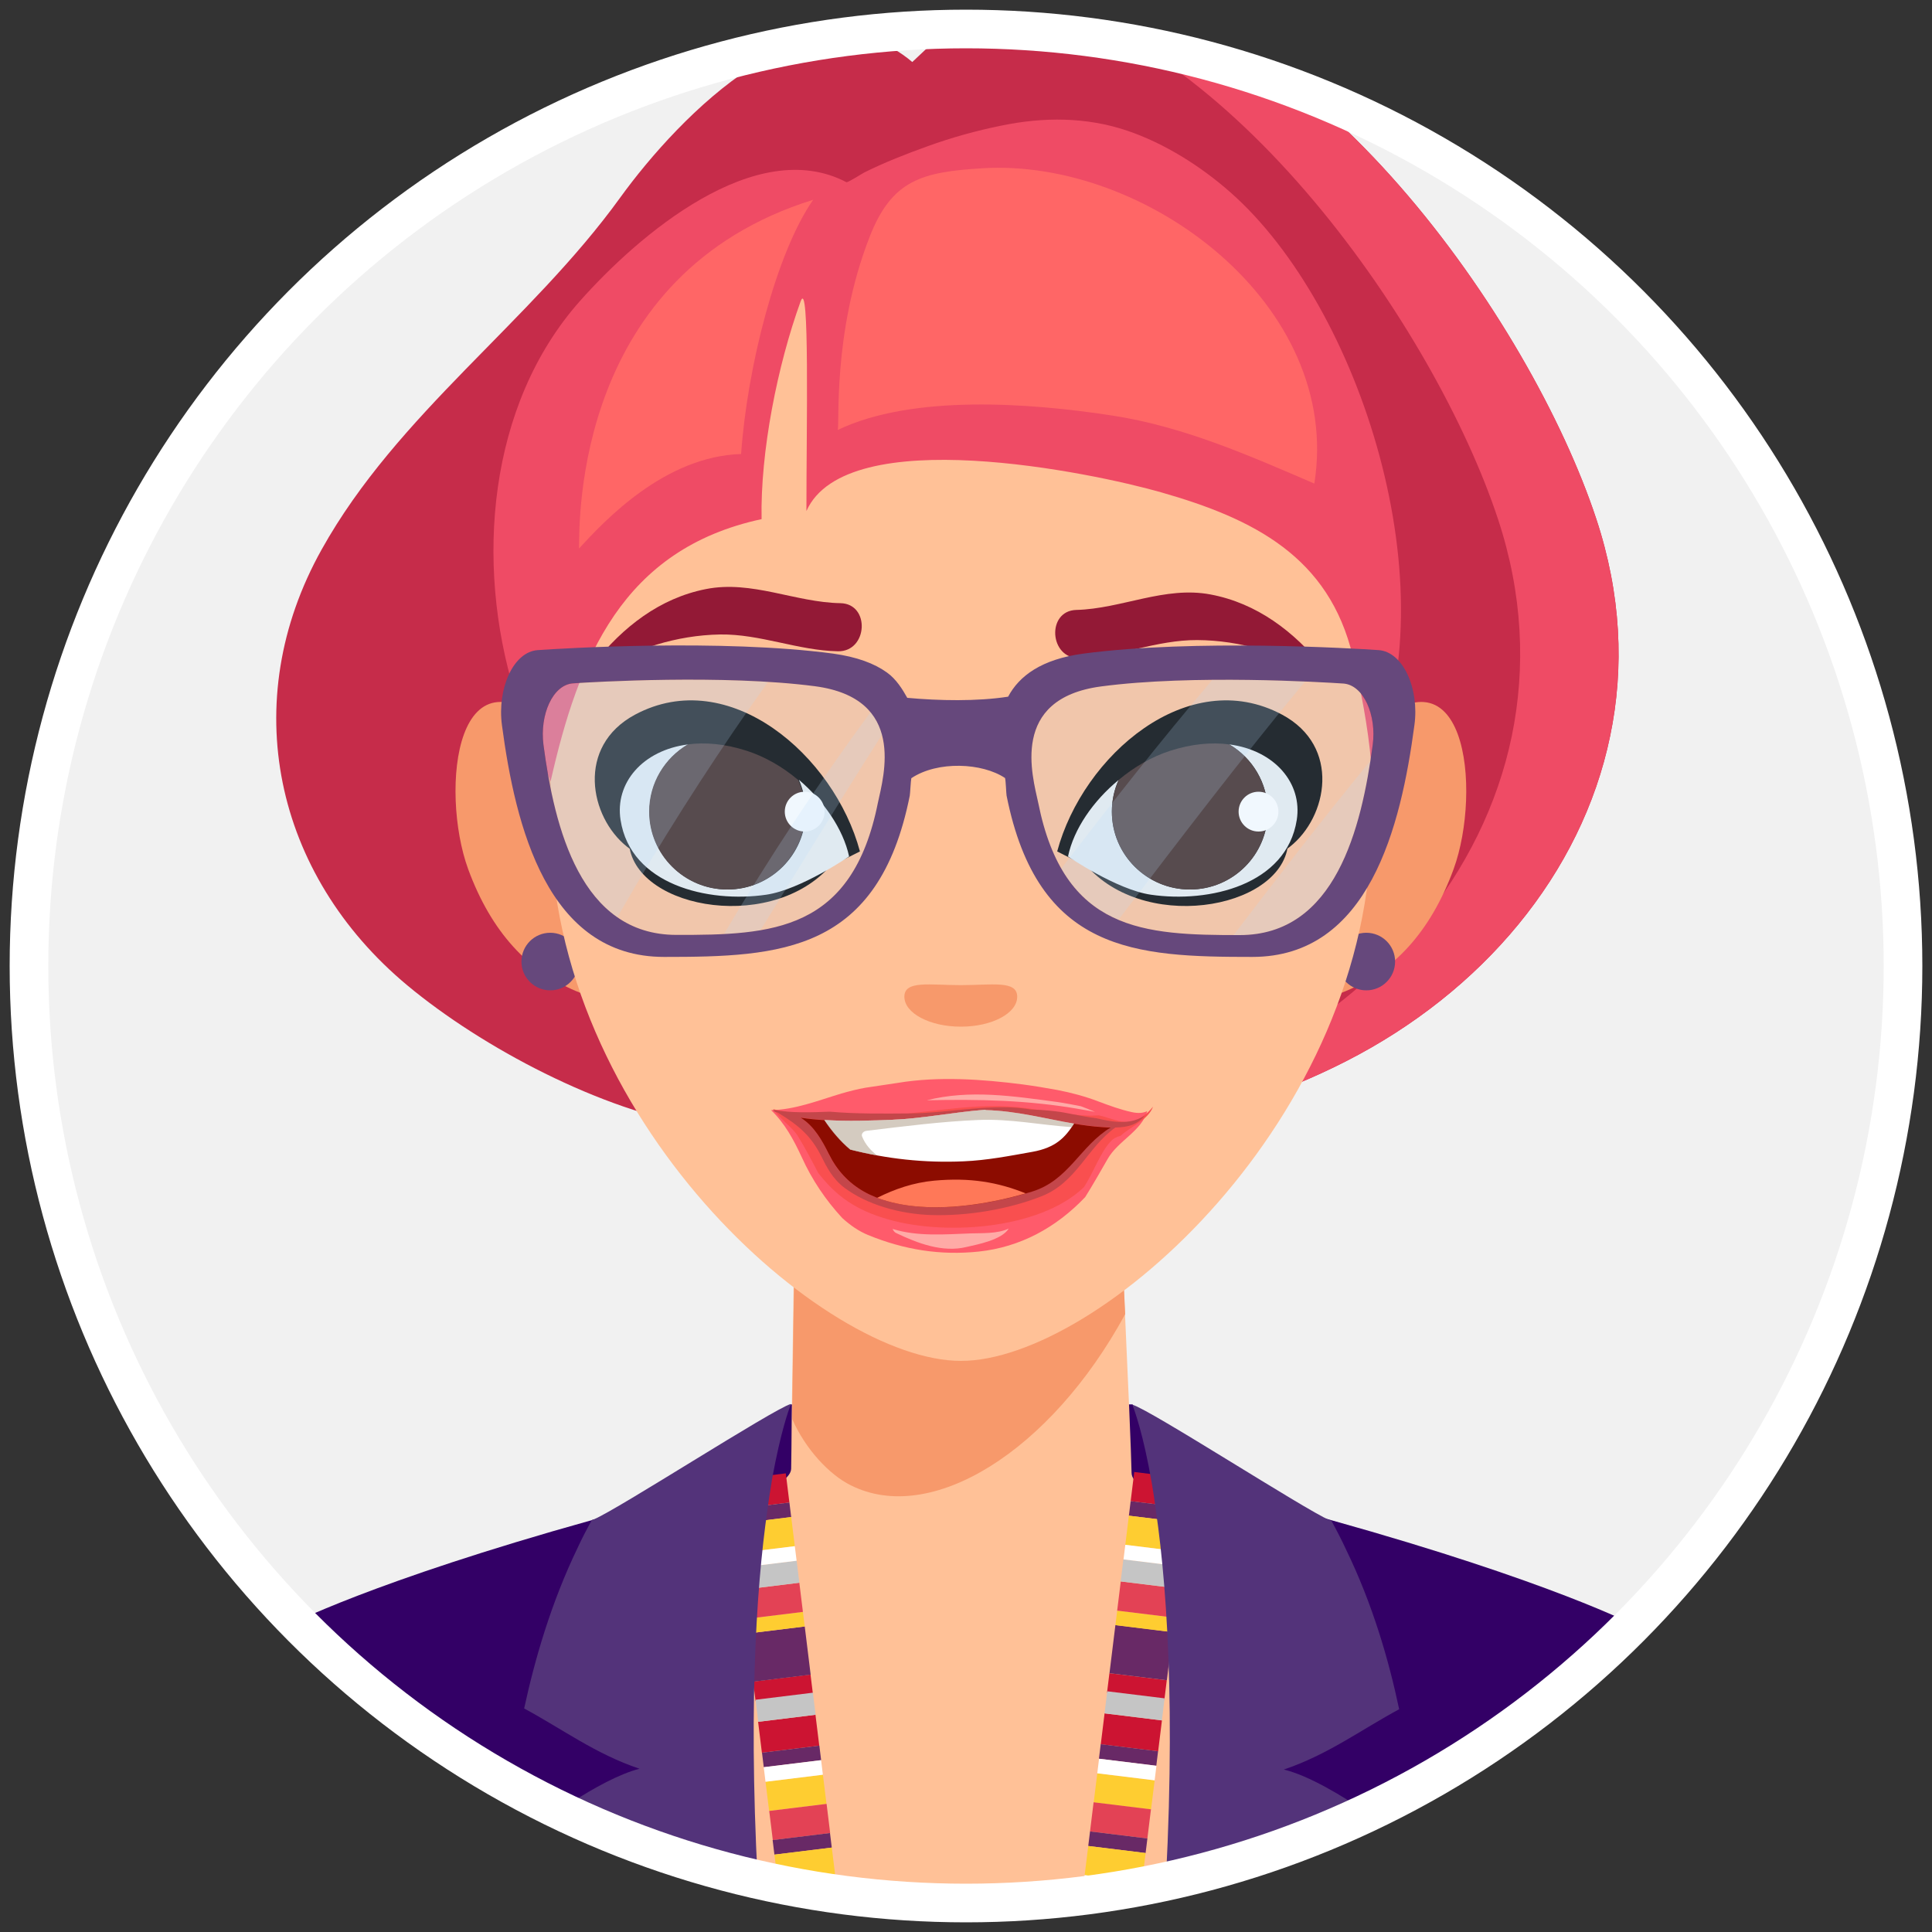 <?xml version="1.0" encoding="utf-8"?>
<!-- Generator: Adobe Illustrator 24.2.1, SVG Export Plug-In . SVG Version: 6.00 Build 0)  -->
<svg version="1.0" id="Capa_1" xmlns="http://www.w3.org/2000/svg" xmlns:xlink="http://www.w3.org/1999/xlink" x="0px" y="0px"
	 viewBox="0 0 100 100" style="enable-background:new 0 0 100 100;" xml:space="preserve">
<rect x="0" y="0" width="100" height="100" fill="#333333" stroke="none"/>
<style type="text/css">
	.st0{fill:#4A0E63;}
	.st1{fill:#F1F1F1;}
	.st2{fill:#FFFFFF;}
	.st3{fill:#EFBA43;}
	.st4{fill:#53337A;}
	.st5{fill:#330066;}
	.st6{opacity:0.26;}
	.st7{fill:#B9B5B4;}
	.st8{fill:#CC9976;}
	.st9{fill:#D61635;}
	.st10{fill:#EF4B65;}
	.st11{fill:#FDCA47;}
	.st12{fill:#F7F7F6;}
	.st13{fill:#45332C;}
	.st14{fill:#E94E67;}
	.st15{fill:#B0B5C1;}
	.st16{fill:#FDFCF4;}
	.st17{fill:#663366;}
	.st18{opacity:0.3;fill:#BFB6B7;}
	.st19{fill:#8C6239;}
	.st20{fill:#FEC100;}
	.st21{clip-path:url(#SVGID_2_);fill:#1A1A1A;}
	.st22{clip-path:url(#SVGID_2_);}
	.st23{clip-path:url(#SVGID_2_);fill:#FFFFFF;}
	.st24{clip-path:url(#SVGID_2_);fill:#EFBA43;}
	.st25{clip-path:url(#SVGID_2_);fill:#4D4D4D;}
	.st26{clip-path:url(#SVGID_2_);fill:#330066;}
	.st27{clip-path:url(#SVGID_2_);fill:#FDCA47;}
	.st28{fill:#8C0C00;}
	.st29{fill:#C4464A;}
	.st30{opacity:0.6;fill:#B8A997;}
	.st31{fill:#FAD6BE;}
	.st32{fill:#EE7964;}
	.st33{fill:#DA3A3A;}
	.st34{fill:#C11E1E;}
	.st35{fill:#F9CEB2;}
	.st36{fill:#FF7858;}
	.st37{fill:#501F23;}
	.st38{fill:#EAEDEF;}
	.st39{fill:#3E2723;}
	.st40{fill:#E0AA3F;}
	.st41{fill:#EF7874;}
	.st42{fill:url(#SVGID_3_);}
	.st43{fill:url(#SVGID_4_);}
	.st44{fill:url(#SVGID_5_);}
	.st45{fill:url(#SVGID_6_);}
	.st46{fill:#936BAB;}
	.st47{fill:url(#SVGID_7_);}
	.st48{opacity:0.7;fill:#936BAB;}
	.st49{opacity:0.3;fill:#936BAB;}
	.st50{opacity:0.3;fill:#53337A;}
	.st51{fill:url(#SVGID_8_);}
	.st52{fill:url(#SVGID_9_);}
	.st53{fill:url(#SVGID_10_);}
	.st54{fill:url(#SVGID_11_);}
	.st55{fill:url(#SVGID_12_);}
	.st56{opacity:0.3;fill:#FFFFFF;}
	.st57{opacity:0.3;}
	.st58{fill:url(#SVGID_13_);}
	.st59{fill:url(#SVGID_14_);}
	.st60{fill:url(#SVGID_15_);}
	.st61{fill:url(#SVGID_16_);}
	.st62{fill:url(#SVGID_17_);}
	.st63{fill:url(#SVGID_18_);}
	.st64{fill:url(#SVGID_19_);}
	.st65{fill:url(#SVGID_20_);}
	.st66{fill:url(#SVGID_21_);}
	.st67{fill:url(#SVGID_22_);}
	.st68{fill:url(#SVGID_23_);}
	.st69{fill:url(#SVGID_24_);}
	.st70{fill:url(#SVGID_25_);}
	.st71{fill:url(#SVGID_26_);}
	.st72{fill:url(#SVGID_27_);}
	.st73{fill:#70578A;}
	.st74{fill:#F0F3F4;}
	.st75{fill:#9AA6AD;}
	.st76{fill:#CED7DD;}
	.st77{fill:#BDC1CD;}
	.st78{fill:#5A3D8C;}
	.st79{fill:#37154F;}
	.st80{fill:#F4D614;}
	.st81{clip-path:url(#SVGID_29_);}
	.st82{clip-path:url(#SVGID_31_);}
	.st83{fill:url(#SVGID_32_);}
	.st84{opacity:0.7;clip-path:url(#SVGID_34_);}
	.st85{opacity:0.48;clip-path:url(#SVGID_34_);}
	.st86{opacity:0.46;clip-path:url(#SVGID_34_);}
	.st87{opacity:0.71;clip-path:url(#SVGID_34_);}
	.st88{clip-path:url(#SVGID_34_);}
	.st89{opacity:0.36;clip-path:url(#SVGID_34_);}
	.st90{fill:url(#SVGID_35_);}
	.st91{fill:url(#SVGID_36_);}
	.st92{fill:url(#SVGID_37_);}
	.st93{fill:url(#SVGID_38_);}
	.st94{opacity:0.5;}
	.st95{clip-path:url(#SVGID_40_);}
	.st96{opacity:0.4;fill:#501F23;}
	.st97{opacity:0.2;fill:#501F23;}
	.st98{clip-path:url(#SVGID_42_);fill:url(#SVGID_43_);}
	.st99{clip-path:url(#SVGID_42_);}
	.st100{opacity:0.65;clip-path:url(#SVGID_45_);fill:url(#SVGID_46_);}
	.st101{opacity:0.35;clip-path:url(#SVGID_45_);fill:url(#SVGID_47_);}
	.st102{opacity:0.34;clip-path:url(#SVGID_45_);fill:url(#SVGID_48_);}
	.st103{opacity:0.65;clip-path:url(#SVGID_45_);fill:url(#SVGID_49_);}
	.st104{opacity:0.35;clip-path:url(#SVGID_45_);fill:url(#SVGID_50_);}
	.st105{opacity:0.34;clip-path:url(#SVGID_45_);fill:url(#SVGID_51_);}
	.st106{clip-path:url(#SVGID_45_);}
	.st107{opacity:0.65;}
	.st108{opacity:0.88;}
	.st109{opacity:0.4;}
	.st110{opacity:0.04;fill:#FFFFFF;}
	.st111{opacity:0.13;clip-path:url(#SVGID_42_);}
	.st112{fill:#DCCCFF;}
	.st113{fill:url(#SVGID_52_);}
	.st114{fill:#9685CD;}
	.st115{fill:url(#Rectángulo_4126_1_);}
	.st116{fill:url(#SVGID_53_);}
	.st117{clip-path:url(#SVGID_55_);}
	.st118{fill:#81400F;}
	.st119{clip-path:url(#SVGID_57_);}
	.st120{fill:#220300;}
	.st121{fill:#7F4A23;}
	.st122{fill:#0A000B;}
	.st123{fill:#FFFAE2;}
	.st124{clip-path:url(#SVGID_59_);}
	.st125{fill:#AC641B;}
	.st126{fill:#FAEDE6;}
	.st127{fill:#BA6F15;}
	.st128{fill:#D5C68D;}
	.st129{clip-path:url(#SVGID_61_);}
	.st130{clip-path:url(#SVGID_63_);}
	.st131{fill:#E9C8B2;}
	.st132{fill:#E61E55;}
	.st133{fill:#4C2501;}
	.st134{clip-path:url(#SVGID_65_);}
	.st135{clip-path:url(#SVGID_67_);}
	.st136{clip-path:url(#SVGID_69_);}
	.st137{clip-path:url(#SVGID_71_);}
	.st138{fill:#C5AB98;}
	.st139{clip-path:url(#SVGID_73_);}
	.st140{fill:#562B04;}
	.st141{clip-path:url(#SVGID_75_);}
	.st142{fill:#FFC197;}
	.st143{fill:#4090A8;}
	.st144{fill:#7F4B26;}
	.st145{fill:#5B7F22;}
	.st146{fill:#FFCCA9;}
	.st147{fill:#F7996B;}
	.st148{fill:#8E24AA;}
	.st149{fill:#672528;}
	.st150{fill:#7F3830;}
	.st151{fill:#AB47BC;}
	.st152{fill:#66487C;}
	.st153{fill:#C62C4A;}
	.st154{fill:#D6E4EA;}
	.st155{fill:#FF5B6B;}
	.st156{fill:#F94F4F;}
	.st157{fill:#FFAAA6;}
	.st158{fill:#CC1432;}
	.st159{fill:#682966;}
	.st160{fill:#FECD31;}
	.st161{fill:#E34255;}
	.st162{fill:#C5C5C5;}
	.st163{clip-path:url(#SVGID_77_);}
	.st164{fill:#AD1457;}
	.st165{fill:#FF6666;}
	.st166{fill:#CCCCCC;}
	.st167{opacity:0.2;fill:#BBDEFB;}
	.st168{clip-path:url(#SVGID_79_);}
	.st169{clip-path:url(#SVGID_81_);}
	.st170{fill:#931936;}
	.st171{fill:none;stroke:#FFFFFF;stroke-width:2;stroke-miterlimit:10;}
	.st172{clip-path:url(#SVGID_83_);}
	.st173{fill:#AD83B7;}
	.st174{fill:#A081B7;}
	.st175{fill:#CEB5D4;}
	.st176{fill:#C52C4C;}
	.st177{fill:#191919;}
	.st178{fill:none;stroke:#D7D7D7;stroke-miterlimit:10;}
	.st179{fill:none;stroke:#191919;stroke-width:2;stroke-linecap:round;stroke-miterlimit:10;}
	.st180{fill:#F0EFEF;}
	.st181{fill:none;stroke:#FFFFFF;stroke-width:30;stroke-linecap:round;stroke-miterlimit:10;}
	.st182{fill:none;stroke:#D7D7D7;stroke-width:2;stroke-miterlimit:10;}
	.st183{fill:#D7D7D7;}
</style>
<g>
	<g>
		<circle class="st1" cx="50" cy="50" r="48.5"/>
		<g>
			<defs>
				<circle id="SVGID_80_" cx="50" cy="50" r="48.5"/>
			</defs>
			<clipPath id="SVGID_2_">
				<use xlink:href="#SVGID_80_"  style="overflow:visible;"/>
			</clipPath>
			<g class="st22">
				<path class="st153" d="M83.34,38.1c0.74-3.55,0.57-7.36-0.72-11.25C79.24,16.61,67.81,0.3,55.78-0.58
					c-4.05-0.3-5.4,0.8-8.56,3.79C42.09-1.16,35.16,6,32.1,10.23c-4.66,6.45-11.53,11.18-15.45,18.21
					c-4.4,7.87-2.46,16.82,4.43,22.56c3.89,3.24,10.07,6.49,15.12,7.29c10.99,1.75,23.36,1.8,33.47-3.36
					C76.72,51.33,81.86,45.24,83.34,38.1z"/>
				<g>
					<path class="st10" d="M82.62,26.85C79.24,16.61,67.81,0.3,55.78-0.58c-1.41-0.1-2.5-0.03-3.45,0.23
						c11.41,2.14,21.97,17.44,25.2,27.2c1.29,3.89,1.45,7.7,0.72,11.25c-1.48,7.14-6.62,13.23-13.67,16.83
						c-5.61,2.86-11.92,4.12-18.29,4.37c8.07,0.3,16.28-0.75,23.38-4.37c7.05-3.6,12.19-9.69,13.67-16.83
						C84.08,34.55,83.91,30.74,82.62,26.85z"/>
				</g>
				<path class="st147" d="M70.43,38.15c5.51-5.48,6.28,2.8,4.81,6.83c-2.43,6.63-7.73,7.92-14.13,6.88L70.43,38.15z"/>
				<path class="st147" d="M29.04,38.15c-5.51-5.48-6.28,2.8-4.81,6.83c2.43,6.63,7.74,7.92,14.13,6.88L29.04,38.15z"/>
				<circle class="st152" cx="28.48" cy="49.77" r="1.49"/>
				<circle class="st152" cx="70.72" cy="49.77" r="1.49"/>
				<polygon class="st5" points="40.93,72.69 38.01,77.01 51,81.99 61.59,76.9 58.62,72.69 				"/>
				<g>
					<path class="st142" d="M24.8,98.29v1.02c-0.01,1.14-0.04,2.32-0.14,3.47c-0.08,1.42-0.23,2.8-0.46,4.09
						c-0.08,0.45-0.15,0.88-0.24,1.28c-0.33-0.16-0.64-0.35-0.94-0.53c-0.76-0.44-1.51-0.9-2.26-1.38
						c-1.33-0.84-2.61-1.77-3.87-2.72h-0.01c-2.42-1.85-4.71-3.89-6.9-6.1c0.17-0.53,0.35-1.03,0.55-1.53
						c0.16-0.39,0.32-0.78,0.48-1.15c0.01-0.02,0.02-0.06,0.03-0.08c0.19-0.4,0.39-0.81,0.61-1.2c0.01-0.02,0.02-0.06,0.04-0.08
						c0.18-0.34,0.37-0.67,0.57-1c0.03-0.07,0.08-0.12,0.11-0.18c0,0,0.03-0.06,0.1-0.16c1.17-1.83,2.66-3.48,4.51-4.93
						c0.92-0.73,1.95-1.42,3.08-2.05c0.81-0.46,1.68-0.89,2.61-1.3c0.04-0.02,0.08-0.03,0.12-0.06c0,0,0.01-0.02,0.03-0.02
						c0.3-0.15,0.62-0.27,0.95-0.4l0.11,1.42l0.21,2.49C24.13,87.19,24.78,92.41,24.8,98.29z"/>
				</g>
				<g>
					<path class="st142" d="M89.47,97.42c-2.18,2.23-4.48,4.27-6.91,6.12c-1.2,0.92-2.44,1.79-3.71,2.61
						c-0.79,0.52-1.59,1.01-2.4,1.47l-0.96,0.55c-0.09-0.41-0.17-0.84-0.24-1.28c-0.23-1.3-0.38-2.68-0.46-4.1
						c-0.08-1.07-0.12-2.14-0.12-3.2c-0.01-0.09-0.01-0.18-0.01-0.28c-0.04-6.27,0.67-12.11,0.67-12.11l0.34-3.9
						c0.33,0.14,0.67,0.28,0.99,0.44c0.03,0,0.04,0.01,0.06,0.03c2.24,0.99,4.14,2.11,5.74,3.37C85.97,89.87,88.1,93.26,89.47,97.42
						z"/>
				</g>
				<path class="st142" d="M83.32,92.73c0,8.34-15.04,15.09-33.59,15.09c-18.55,0-33.59-6.75-33.59-15.09
					c0-4.13,3.69-7.87,9.67-10.59c3.98-1.81,15.12-4.41,15.14-6.12c0.01-0.44,0.02-1.49,0.03-2.8c0.06-3.79,0.14-9.78,0.14-9.78
					h16.89c0,0,0.1,2.08,0.22,4.58c0.15,3.23,0.32,7.17,0.34,8.22c0.03,1.84,11.04,4.08,15.01,5.87
					C79.6,84.84,83.32,88.59,83.32,92.73z"/>
				<path class="st147" d="M58.24,68.02c-3.87,7.12-10.07,10.96-14.22,8.85c-1.09-0.54-2.33-1.86-3.01-3.41l-0.01-0.24
					c0.06-3.79,0.14-9.78,0.14-9.78h16.89C58.02,63.44,58.12,65.52,58.24,68.02z"/>
				<path class="st142" d="M70.99,42.53c0,15.41-14.17,27.91-21.25,27.91c-7.09,0-21.25-12.49-21.25-27.91
					c0-15.41,1.5-30.48,21.25-30.48C69.48,12.05,70.99,27.11,70.99,42.53z"/>
				<path class="st147" d="M52.65,51.59c0,0.86-1.31,1.55-2.92,1.55c-1.61,0-2.92-0.7-2.92-1.55c0-0.86,1.31-0.6,2.92-0.6
					C51.35,50.99,52.65,50.73,52.65,51.59z"/>
				<g>
					<g>
						<path class="st170" d="M68.51,34.58c-1.53-1.9-3.46-3.36-5.85-3.81c-2.37-0.45-4.61,0.74-6.95,0.8
							c-1.56,0.04-1.4,2.54,0.16,2.49c2.07-0.07,4.01-0.94,6.09-0.93c2.25,0.01,4.46,0.69,6.4,1.85
							C68.57,35.11,68.6,34.7,68.51,34.58L68.51,34.58z"/>
					</g>
					<path d="M54.72,44.07c1.33-4.97,6.78-9.68,11.64-7.08c3.06,1.64,2.36,5.3,0.4,6.84c-3.09,2.41-7.38,2.09-10.9,0.82L54.72,44.07
						z"/>
					<path d="M55.78,44.2c2.67,4.1,10.02,3.09,10.83-0.15c0.27-1.09-0.19-2.4-0.6-2.69L55.78,44.2z"/>
					<path class="st38" d="M67.12,42.44c-0.53,3.36-4.53,4.31-7.55,3.87c-1.78-0.26-4.29-1.98-4.29-1.98
						c0.3-1.43,1.31-2.88,2.62-3.96c-0.23,0.5-0.35,1.06-0.35,1.64c0,2.23,1.81,4.03,4.04,4.03c2.23,0,4.03-1.81,4.03-4.03
						c0-1.48-0.8-2.78-1.99-3.48C65.98,38.84,67.42,40.54,67.12,42.44z"/>
					<path class="st39" d="M65.62,42.01c0,2.23-1.8,4.03-4.03,4.03c-2.23,0-4.04-1.81-4.04-4.03c0-0.58,0.13-1.14,0.35-1.64
						c0.81-0.68,1.73-1.21,2.67-1.51c1.12-0.36,2.15-0.45,3.05-0.33C64.82,39.23,65.62,40.53,65.62,42.01z"/>
					<path class="st2" d="M66.17,42.01c0,0.57-0.46,1.03-1.03,1.03c-0.57,0-1.03-0.46-1.03-1.03c0-0.57,0.46-1.03,1.03-1.03
						C65.71,40.98,66.17,41.44,66.17,42.01z"/>
					<g>
						<path class="st170" d="M30.73,34.36c1.51-1.91,3.42-3.4,5.81-3.87c2.37-0.47,4.62,0.69,6.96,0.73
							c1.56,0.03,1.42,2.52-0.13,2.49c-2.07-0.04-4.02-0.9-6.1-0.87c-2.25,0.04-4.45,0.74-6.38,1.92
							C30.68,34.89,30.64,34.48,30.73,34.36L30.73,34.36z"/>
					</g>
					<path d="M44.51,44.07c-1.33-4.97-6.78-9.68-11.64-7.08c-3.06,1.64-2.36,5.3-0.41,6.84c3.08,2.41,7.37,2.09,10.9,0.82
						L44.51,44.07z"/>
					<path d="M43.45,44.2c-2.67,4.1-10.02,3.09-10.83-0.15c-0.27-1.09,0.19-2.4,0.6-2.69L43.45,44.2z"/>
					<path class="st38" d="M43.95,44.33c0,0-2.51,1.72-4.29,1.98c-3.01,0.44-7.02-0.51-7.54-3.87c-0.3-1.9,1.13-3.61,3.5-3.91
						c-1.19,0.7-2,2-2,3.48c0,2.23,1.81,4.03,4.04,4.03c2.23,0,4.04-1.81,4.04-4.03c0-0.59-0.13-1.15-0.35-1.65
						C42.63,41.45,43.64,42.9,43.95,44.33z"/>
					<path class="st39" d="M41.68,42.01c0,2.23-1.81,4.03-4.04,4.03c-2.23,0-4.04-1.81-4.04-4.03c0-1.49,0.81-2.78,2-3.48
						c0.9-0.12,1.93-0.03,3.05,0.33c0.93,0.3,1.86,0.83,2.66,1.51C41.55,40.87,41.68,41.42,41.68,42.01z"/>
					<path class="st2" d="M42.68,42.01c0,0.57-0.46,1.03-1.03,1.03c-0.57,0-1.03-0.46-1.03-1.03c0-0.57,0.46-1.03,1.03-1.03
						C42.22,40.98,42.68,41.44,42.68,42.01z"/>
				</g>
				<g>
					<path class="st164" d="M82.57,103.54c-1.2,0.91-2.44,1.78-3.71,2.6c-0.32-1.59-0.92-3.2-1.65-4.72
						c-0.42-0.86-0.86-1.69-1.31-2.48c2.24-2.61,4.74-9.6,5.04-10.05c-0.07,0.36-0.11,0.71-0.13,1.08
						c-0.07,0.53-0.11,1.08-0.15,1.64c-0.12,2.49,0.01,5.13,0.59,7.56c0.09,0.47,0.19,0.95,0.34,1.4c0,0.06,0.01,0.1,0.03,0.15
						c0.14,0.47,0.27,0.94,0.42,1.42C82.15,102.59,82.32,103.06,82.57,103.54z"/>
					<path class="st164" d="M23.59,99.02c-0.43,0.73-0.82,1.57-1.2,2.45c-0.67,1.55-1.25,3.24-1.62,4.77
						c-1.33-0.84-2.61-1.77-3.87-2.72c1.47-0.83,2.92-1.77,4.34-2.79C22.04,100.19,22.81,99.62,23.59,99.02z"/>
				</g>
				<path class="st10" d="M63.68,9.95c-1.52-1.34-3.4-2.53-5.32-3.18c-2.11-0.72-4.35-0.72-6.52-0.27
					c-1.29,0.26-2.59,0.62-3.83,1.07c-1.11,0.4-2.22,0.83-3.28,1.36c-0.1,0.05-0.85,0.53-0.92,0.5c-4.7-2.46-10.78,2.75-13.8,6.16
					c-4.77,5.38-5.42,13.57-3.37,20.26c0.49,1.59,1.27,3.05,1.86,4.59c1.44-6.37,3.71-12.02,10.92-13.57
					c-0.07-3.48,0.82-7.96,2.02-11.27c0.47-1.3,0.3,6.42,0.3,10.85c2.07-4.64,14.82-1.98,18.35-0.97c4.81,1.37,8.7,3.34,9.93,8.49
					c0.42,1.74,0.78,3.62,0.95,5.49C75.07,30.53,70.45,15.91,63.68,9.95z"/>
				<path class="st165" d="M43.35,22.26c3.87-1.86,9.95-1.41,14.23-0.75c3.7,0.57,7.08,2.07,10.45,3.52
					c1.47-9.23-8.7-16.85-17.19-16.32c-3.1,0.19-4.67,0.59-5.82,3.53C43.04,17.28,43.49,22.2,43.35,22.26z"/>
				<path class="st165" d="M38.36,23.5c-3.95,0.12-7.05,3.43-8.39,4.89c0.02-1.53-0.19-14.22,12.12-18.05
					C40.17,13.09,38.67,19.04,38.36,23.5z"/>
				<g>
					<g>
						<g>
							
								<rect x="37.77" y="76.4" transform="matrix(0.993 -0.122 0.122 0.993 -9.122 5.368)" class="st158" width="2.99" height="1.52"/>
							
								<rect x="39.02" y="86.81" transform="matrix(0.993 -0.122 0.122 0.993 -10.354 5.597)" class="st158" width="2.99" height="1.02"/>
							
								<rect x="39.31" y="88.89" transform="matrix(0.993 -0.122 0.122 0.993 -10.64 5.65)" class="st158" width="2.99" height="1.61"/>
							
								<rect x="38.81" y="84.32" transform="matrix(0.993 -0.122 0.122 0.993 -10.141 5.557)" class="st159" width="2.99" height="2.51"/>
							
								<rect x="37.91" y="77.91" transform="matrix(0.993 -0.122 0.122 0.993 -9.259 5.394)" class="st159" width="2.99" height="0.76"/>
							
								<rect x="39.46" y="90.49" transform="matrix(0.993 -0.122 0.122 0.993 -10.783 5.676)" class="st159" width="2.99" height="0.76"/>
							
								<rect x="38.61" y="83.57" transform="matrix(0.993 -0.122 0.122 0.993 -9.945 5.521)" class="st160" width="2.99" height="0.76"/>
							
								<rect x="38.05" y="78.66" transform="matrix(0.993 -0.122 0.122 0.993 -9.396 5.419)" class="st160" width="2.99" height="1.52"/>
							
								<rect x="39.69" y="91.99" transform="matrix(0.993 -0.122 0.122 0.993 -11.011 5.719)" class="st160" width="2.99" height="1.52"/>
							
								<rect x="38.47" y="82.06" transform="matrix(0.993 -0.122 0.122 0.993 -9.808 5.495)" class="st161" width="2.99" height="1.52"/>
							
								<rect x="39.88" y="93.5" transform="matrix(0.993 -0.122 0.122 0.993 -11.193 5.753)" class="st161" width="2.99" height="1.52"/>
							
								<rect x="38.31" y="80.92" transform="matrix(0.993 -0.122 0.122 0.993 -9.648 5.466)" class="st162" width="2.99" height="1.15"/>
							
								<rect x="39.15" y="87.75" transform="matrix(0.993 -0.122 0.122 0.993 -10.475 5.619)" class="st162" width="2.99" height="1.15"/>
							
								<rect x="38.19" y="80.17" transform="matrix(0.993 -0.122 0.122 0.993 -9.533 5.444)" class="st2" width="2.99" height="0.76"/>
							
								<rect x="39.55" y="91.24" transform="matrix(0.993 -0.122 0.122 0.993 -10.874 5.693)" class="st2" width="2.99" height="0.76"/>
							
								<rect x="40.01" y="95.01" transform="matrix(0.993 -0.122 0.122 0.993 -11.33 5.778)" class="st159" width="2.99" height="0.76"/>
							
								<rect x="40.15" y="95.76" transform="matrix(0.993 -0.122 0.122 0.993 -11.467 5.803)" class="st160" width="2.99" height="1.52"/>
							
								<rect x="40.57" y="99.16" transform="matrix(0.993 -0.122 0.122 0.993 -11.879 5.88)" class="st161" width="2.99" height="1.52"/>
							
								<rect x="40.41" y="98.02" transform="matrix(0.993 -0.122 0.122 0.993 -11.719 5.85)" class="st162" width="2.99" height="1.15"/>
							
								<rect x="40.29" y="97.27" transform="matrix(0.993 -0.122 0.122 0.993 -11.604 5.829)" class="st2" width="2.99" height="0.76"/>
						</g>
					</g>
					<g>
						<g>
							
								<rect x="59.3" y="75.67" transform="matrix(0.122 -0.993 0.993 0.122 -23.852 127.352)" class="st158" width="1.52" height="2.99"/>
							
								<rect x="58.3" y="85.83" transform="matrix(0.122 -0.993 0.993 0.122 -35.043 135.038)" class="st158" width="1.02" height="2.99"/>
							
								<rect x="57.71" y="88.2" transform="matrix(0.122 -0.993 0.993 0.122 -37.647 136.828)" class="st158" width="1.61" height="2.99"/>
							
								<rect x="57.77" y="84.08" transform="matrix(0.122 -0.993 0.993 0.122 -33.113 133.713)" class="st159" width="2.51" height="2.99"/>
							
								<rect x="59.54" y="76.8" transform="matrix(0.122 -0.993 0.993 0.122 -25.096 128.206)" class="st159" width="0.76" height="2.99"/>
							
								<rect x="57.99" y="89.37" transform="matrix(0.122 -0.993 0.993 0.122 -38.939 137.715)" class="st159" width="0.76" height="2.99"/>
							
								<rect x="58.84" y="82.46" transform="matrix(0.122 -0.993 0.993 0.122 -31.328 132.487)" class="st160" width="0.76" height="2.99"/>
							
								<rect x="59.02" y="77.93" transform="matrix(0.122 -0.993 0.993 0.122 -26.34 129.06)" class="st160" width="1.52" height="2.99"/>
							
								<rect x="57.38" y="91.26" transform="matrix(0.122 -0.993 0.993 0.122 -41.012 139.139)" class="st160" width="1.52" height="2.99"/>
							
								<rect x="58.6" y="81.33" transform="matrix(0.122 -0.993 0.993 0.122 -30.085 131.633)" class="st161" width="1.52" height="2.99"/>
							
								<rect x="57.2" y="92.76" transform="matrix(0.122 -0.993 0.993 0.122 -42.67 140.278)" class="st161" width="1.52" height="2.99"/>
							
								<rect x="58.95" y="80" transform="matrix(0.122 -0.993 0.993 0.122 -28.627 130.631)" class="st162" width="1.15" height="2.99"/>
							
								<rect x="58.11" y="86.83" transform="matrix(0.122 -0.993 0.993 0.122 -36.141 135.793)" class="st162" width="1.15" height="2.99"/>
							
								<rect x="59.26" y="79.06" transform="matrix(0.122 -0.993 0.993 0.122 -27.583 129.914)" class="st2" width="0.76" height="2.99"/>
							
								<rect x="57.9" y="90.13" transform="matrix(0.122 -0.993 0.993 0.122 -39.768 138.284)" class="st2" width="0.76" height="2.99"/>
							
								<rect x="57.44" y="93.89" transform="matrix(0.122 -0.993 0.993 0.122 -43.913 141.132)" class="st159" width="0.76" height="2.99"/>
							
								<rect x="56.92" y="95.02" transform="matrix(0.122 -0.993 0.993 0.122 -45.157 141.986)" class="st160" width="1.52" height="2.99"/>
							
								<rect x="56.5" y="98.43" transform="matrix(0.122 -0.993 0.993 0.122 -48.902 144.559)" class="st161" width="1.52" height="2.99"/>
							
								<rect x="56.85" y="97.1" transform="matrix(0.122 -0.993 0.993 0.122 -47.444 143.557)" class="st162" width="1.15" height="2.99"/>
							
								<rect x="57.16" y="96.15" transform="matrix(0.122 -0.993 0.993 0.122 -46.4 142.84)" class="st2" width="0.76" height="2.99"/>
						</g>
					</g>
					<path class="st4" d="M19.42,105.47c-0.12-0.08-0.26-0.17-0.38-0.26c-0.85-0.59-1.69-1.21-2.51-1.85
						c-0.07-0.05-0.12-0.1-0.19-0.15c-2.36-1.85-4.6-3.9-6.7-6.13c-0.3-0.3-0.59-0.61-0.86-0.92c-0.21-0.21-0.4-0.43-0.58-0.65
						c1.15-4.2,2.8-9.61,4.46-10.87c0.75-0.56,1.38-0.72,1.94-0.57c0.11,0.02,0.21,0.07,0.31,0.11c0.75,0.41,1.19,1.21,1.53,1.96
						c1.14,2.52,1.57,5.28,1.79,8.02c0.3,3.64,0.49,7.19,1.09,10.8C19.36,105.13,19.38,105.3,19.42,105.47z"/>
					<path class="st5" d="M40.79,114.32c-1.93-0.33-3.82-0.78-5.68-1.33c-0.9-0.27-1.8-0.56-2.68-0.87
						c-3.02-1.06-5.93-2.4-8.72-3.98c-0.3-0.16-0.59-0.32-0.88-0.5c-0.79-0.47-1.58-0.96-2.35-1.47c-0.36-0.22-0.71-0.46-1.06-0.71
						c-0.12-0.08-0.26-0.17-0.38-0.26c-0.85-0.59-1.69-1.21-2.51-1.85c-0.07-0.05-0.12-0.1-0.19-0.15
						c-0.72-6.4-1.09-11.69-1.26-15.06c-0.05-0.62-0.07-1.18-0.09-1.67c-0.03-0.81-0.06-1.43-0.07-1.82c0-0.24-0.01-0.4-0.01-0.48
						c0-0.03,0-0.04,0-0.04s4.33-2.27,15.73-5.45c0.02-0.01,0.06-0.02,0.1-0.03c0.79-0.21,1.63-0.43,2.51-0.67
						c0,0,0.12,0.24,0.38,0.95c0.68,1.89,2.25,7.16,4.59,20.01v0.01c0.26,1.36,0.51,2.81,0.78,4.34c0.19,1.08,0.38,2.21,0.57,3.37
						c0.01,0.09,0.03,0.18,0.04,0.27C39.99,109.23,40.38,111.68,40.79,114.32z"/>
					<path class="st4" d="M39.72,78.16c-0.59,4.13-1.04,10.86-0.39,21.06c0.08,1.32,0.19,2.72,0.31,4.18
						c0.09,1.06,0.19,2.16,0.31,3.28c0,0.1,0.01,0.21,0.03,0.31c0.23,2.3,0.51,4.74,0.86,7.34c-0.02,0-0.05-0.01-0.06-0.01
						c-1.93-0.33-3.82-0.78-5.68-1.33c-0.9-0.27-1.8-0.56-2.68-0.87c-0.65-1.93-1.29-3.75-1.91-5.45c-0.26-0.68-0.5-1.34-0.72-1.97
						c-0.18-0.47-0.34-0.91-0.51-1.35c0-0.01,0-0.01-0.01-0.01c-0.39-1.04-0.75-1.98-1.08-2.83c-1.17-3.01-1.94-4.81-1.94-4.81
						s0.17-0.13,0.46-0.36c1.16-0.91,4.31-3.26,6.39-3.79c-2.27-0.76-4-2.06-5.97-3.12c0.55-2.54,1.39-5.46,2.77-8.32
						c0.22-0.48,0.47-0.96,0.74-1.44c0.02-0.01,0.06-0.02,0.1-0.03c1.25-0.52,9.27-5.7,10.19-5.97c0,0.01,0,0.02-0.01,0.05
						c-0.1,0.26-0.51,1.4-0.94,3.74C39.9,76.98,39.8,77.54,39.72,78.16z"/>
					<path class="st4" d="M91.35,95.51c-0.18,0.21-0.36,0.42-0.58,0.64v0.01c-0.28,0.31-0.57,0.62-0.87,0.94
						c-2.09,2.22-4.33,4.26-6.69,6.13c-0.07,0.05-0.15,0.12-0.22,0.18c-0.75,0.58-1.5,1.15-2.27,1.68c-0.2,0.14-0.39,0.28-0.58,0.4
						c0.2-1.14,0.4-2.26,0.59-3.37c0.01-0.09,0.04-0.19,0.05-0.29c0.1-0.77,0.19-2.02,0.31-3.52c0.03-0.52,0.08-1.09,0.14-1.67
						c0.08-0.99,0.18-2.04,0.3-3.1c0.21-1.86,0.5-3.72,0.9-5.3c0.13-0.52,0.28-1.01,0.46-1.46c0-0.03,0.01-0.07,0.03-0.1
						c0.45-1.23,1.01-2.13,1.73-2.48c0.62-0.31,1.37-0.21,2.25,0.46c0.23,0.18,0.47,0.43,0.71,0.77C89,87.4,90.36,91.9,91.35,95.51z
						"/>
					<path class="st5" d="M84.64,84.14c0,0,0,0.01,0,0.04c0,0.19-0.02,0.99-0.08,2.3c-0.02,0.49-0.05,1.05-0.09,1.67
						c-0.03,0.71-0.08,1.5-0.12,2.39v0.01c-0.22,3.27-0.57,7.62-1.14,12.66c-0.07,0.05-0.15,0.12-0.22,0.18
						c-0.75,0.58-1.5,1.15-2.27,1.68c-0.2,0.14-0.39,0.28-0.58,0.4c-0.3,0.21-0.61,0.42-0.91,0.62c-0.82,0.53-1.65,1.06-2.48,1.55
						c-0.3,0.18-0.59,0.34-0.88,0.5c-2.8,1.58-5.71,2.92-8.73,3.97c-0.88,0.32-1.78,0.61-2.68,0.88c-1.86,0.55-3.74,0.98-5.67,1.33
						c0.4-2.64,0.8-5.09,1.17-7.37c0.02-0.09,0.03-0.18,0.05-0.27c0.19-1.14,0.38-2.22,0.56-3.26c0.12-0.75,0.26-1.46,0.37-2.15
						c2.53-14.28,4.24-20.1,4.99-22.22c0.27-0.79,0.41-1.06,0.41-1.06c0.87,0.23,1.7,0.46,2.49,0.67c0.04,0.01,0.08,0.02,0.1,0.03
						C80.31,81.87,84.64,84.14,84.64,84.14z"/>
					<path class="st4" d="M73.31,95.71c0,0-0.53,1.25-1.38,3.4c-0.21,0.53-0.44,1.11-0.69,1.75c-0.29,0.77-0.61,1.59-0.95,2.5
						l-0.01,0.01c-0.17,0.43-0.33,0.88-0.5,1.35c-0.24,0.64-0.48,1.29-0.74,1.97c-0.61,1.68-1.26,3.51-1.91,5.44
						c-0.88,0.32-1.78,0.61-2.68,0.88c-1.86,0.55-3.74,0.98-5.67,1.33c-0.01,0-0.04,0-0.06,0.01c0.35-2.59,0.62-5.04,0.87-7.34
						c0.01-0.11,0.01-0.21,0.02-0.31c0.11-1.09,0.21-2.15,0.3-3.17c0.07-0.75,0.12-1.47,0.18-2.18c0.85-11.38,0.38-18.75-0.26-23.16
						c-0.07-0.53-0.14-1.01-0.22-1.46c-0.43-2.48-0.88-3.71-0.98-3.97c0-0.02-0.01-0.03-0.01-0.05c0.92,0.26,8.94,5.44,10.19,5.97
						c0.04,0.01,0.08,0.02,0.1,0.03c0.27,0.49,0.53,0.99,0.76,1.49c1.38,2.84,2.22,5.75,2.75,8.27c-1.97,1.06-3.7,2.36-5.97,3.12
						C69.04,92.22,73.31,95.71,73.31,95.71z"/>
				</g>
				<g>
					<path class="st155" d="M43.55,56.6c0.42-0.12,0.84-0.23,1.25-0.3c0.56-0.09,1.11-0.16,1.67-0.25c2.09-0.35,4.38-0.19,6.47,0.08
						c0.6,0.08,1.2,0.18,1.8,0.29c0.72,0.14,1.43,0.33,2.11,0.59c0.56,0.21,1.13,0.42,1.72,0.55c0.35,0.08,0.61,0.05,0.81-0.05
						c-0.28,1.03-1.52,1.54-2.05,2.48c-0.39,0.68-0.76,1.33-1.16,1.97c-1.51,1.59-3.37,2.59-5.5,2.82c-2,0.21-3.87-0.09-5.75-0.86
						c-0.46-0.19-0.9-0.49-1.32-0.87c-0.86-0.93-1.57-1.98-2.1-3.15c-0.42-0.91-0.88-1.76-1.59-2.44
						C41.15,57.44,42.35,56.96,43.55,56.6z"/>
					<g>
						<g>
							<path class="st156" d="M42.35,60.71c-0.34-0.65-0.68-1.3-1.06-1.92c-0.24-0.39-0.93-0.9-1.27-1.38
								c0.21,0.05,0.41,0.1,0.63,0.11c0.14,0.04,0.29,0.08,0.47,0.12c2.58,0.47,5.37,0.04,7.98-0.24c1.38-0.15,2.69-0.23,4.05-0.04
								c1.03,0.15,2.05,0.33,3.11,0.38c0.22,0.01,0.42,0,0.62-0.01c0.49,0.1,1.17,0.44,1.68,0.32c0.45-0.11,0.83-0.4,1.12-0.77
								c-0.24,0.68-1.12,1-1.68,1.51c-0.2,0.05-0.38,0.14-0.53,0.31c-0.52,0.56-0.87,1.58-1.36,2.34
								c-2.31,2.24-7.44,2.56-10.42,1.59C44.04,62.51,43.14,61.72,42.35,60.71z"/>
							<path class="st29" d="M40.26,57.59c1.08,0.65,1.73,1.22,2.24,2.24c0.3,0.6,0.6,1.19,1.21,1.65c1.16,0.87,2.87,1.36,4.49,1.41
								c1.88,0.06,4.02-0.3,5.73-0.98c1.8-0.72,2.34-2.51,3.8-3.55c0.67-0.01,1.16-0.16,1.52-0.62c-0.31,0.21-0.69,0.32-1.11,0.33
								c-0.44,0.02-0.92-0.08-1.39-0.19c-0.76-0.09-1.56-0.3-2.12-0.36c-0.43-0.05-0.84-0.08-1.26-0.09
								c-2.01-0.35-4.19,0.18-6.24,0.2c-1.39,0.01-2.8,0.03-4.18-0.09c-0.99,0.04-1.98,0.07-2.95-0.09c0.03,0.03,0.06,0.06,0.1,0.09
								c0.05,0.02,0.1,0.03,0.15,0.05C40.24,57.57,40.25,57.58,40.26,57.59z M41.43,57.84c1.55,0.24,3.36,0.18,4.74,0.12
								c1.56-0.06,3.23-0.4,4.84-0.52c0,0.01,0,0.02,0.02,0.02c2.09,0.05,3.97,0.74,6.02,0.87c0.15,0.01,0.3,0.02,0.43,0.02
								c-1.57,0.95-2.17,2.74-4.08,3.32c-1.76,0.54-3.91,0.92-5.78,0.78c-2.35-0.18-3.89-1.01-4.74-2.75
								C42.56,59.05,42.15,58.29,41.43,57.84z"/>
							<path class="st28" d="M42.89,59.71c0.85,1.73,2.39,2.57,4.74,2.75c1.87,0.14,4.02-0.24,5.78-0.78
								c1.91-0.58,2.5-2.37,4.08-3.32c-0.14,0-0.28-0.01-0.43-0.02c-2.04-0.13-3.93-0.83-6.02-0.87c-0.02,0-0.02-0.01-0.02-0.02
								c-1.62,0.12-3.28,0.46-4.84,0.52c-1.38,0.05-3.19,0.12-4.74-0.12C42.15,58.29,42.56,59.05,42.89,59.71z"/>
							<path class="st2" d="M42.67,57.97c1.22,0.08,2.47,0.03,3.5-0.01c1.56-0.06,3.23-0.4,4.84-0.52c0,0.01,0,0.02,0.02,0.02
								c1.58,0.04,3.05,0.44,4.56,0.7c-0.45,0.7-0.93,1.24-2.16,1.46c-1.18,0.21-2.35,0.44-3.56,0.49
								c-2.04,0.09-3.97-0.13-5.86-0.61C43.48,59.05,43.05,58.53,42.67,57.97z"/>
							<path class="st30" d="M46.17,57.96c1.56-0.06,3.23-0.4,4.84-0.52c0,0.01,0,0.02,0.02,0.02c1.58,0.04,3.05,0.44,4.56,0.7
								c-0.04,0.06-0.08,0.12-0.12,0.18c-1.62-0.11-3.18-0.44-4.83-0.37c-1.94,0.08-3.86,0.33-5.78,0.56
								c-0.18,0.02-0.29,0.16-0.24,0.29c0.16,0.4,0.43,0.72,0.79,0.99c-0.47-0.08-0.94-0.19-1.4-0.3c-0.54-0.45-0.98-0.98-1.35-1.54
								C43.89,58.05,45.14,58,46.17,57.96z"/>
							<path class="st36" d="M48.36,61.11c1.84-0.17,3.3,0.08,4.73,0.66c-1.7,0.49-3.7,0.82-5.46,0.69
								c-0.85-0.06-1.59-0.22-2.23-0.46C46.3,61.55,47.27,61.21,48.36,61.11z"/>
						</g>
						<path class="st157" d="M54.73,57.04c0.41,0.06,0.82,0.14,1.22,0.22c0.24,0.09,0.49,0.19,0.73,0.29
							c-0.28-0.05-0.55-0.1-0.79-0.14c-2.66-0.47-5.24-0.52-7.92-0.46C50.2,56.39,52.41,56.73,54.73,57.04z"/>
						<path class="st157" d="M50.26,63.84c0.5-0.02,1.38,0.03,1.95-0.25c-0.35,0.59-1.65,0.83-2.17,0.95
							c-1.25,0.31-2.55-0.19-3.66-0.72c-0.07-0.03-0.14-0.12-0.18-0.21C47.49,64.01,48.89,63.89,50.26,63.84z"/>
					</g>
				</g>
				<g id="XMLID_1_">
					<g>
						<path class="st167" d="M42.19,35.52c4.74,0.63,3.55,4.63,3.25,6.03c-1.33,6.66-5.48,6.84-10.43,6.84
							c-4.96,0-6.31-5.52-6.88-9.84c-0.2-1.56,0.48-3.11,1.52-3.18C30.68,35.31,37.46,34.9,42.19,35.52z"/>
						<path class="st167" d="M69.53,35.38c1.04,0.08,1.72,1.62,1.52,3.18c-0.57,4.32-1.93,9.84-6.88,9.84
							c-4.96,0-9.1-0.18-10.43-6.84c-0.3-1.4-1.48-5.4,3.25-6.03C61.72,34.9,68.49,35.31,69.53,35.38z"/>
						<path class="st167" d="M31.95,47.48c0.31-0.54,0.62-1.07,0.93-1.6c2.14-3.63,4.43-7.16,6.87-10.58
							c-4.34-0.27-9.23,0.02-10.1,0.08c-1.04,0.08-1.72,1.62-1.52,3.18C28.56,41.81,29.43,45.73,31.95,47.48z"/>
						<path class="st167" d="M45.65,38.03c-0.11-0.41-0.3-0.81-0.59-1.17c-2.72,3.7-5.25,7.53-7.59,11.49
							c0.65-0.04,1.29-0.1,1.89-0.2C41.45,44.78,43.51,41.38,45.65,38.03z"/>
						<path class="st167" d="M63.85,48.4c0.11,0,0.21,0,0.32,0c4.65,0,6.13-4.86,6.77-9.03C68.51,42.33,66.17,45.36,63.85,48.4z"/>
						<path class="st167" d="M62.75,35.19c-2.7,3.18-5.28,6.46-7.82,9.77c0.77,1.33,1.77,2.15,2.96,2.65
							c3.17-4.16,6.33-8.31,9.66-12.34C66.28,35.22,64.57,35.17,62.75,35.19z"/>
						<path class="st152" d="M71.36,33.65c1.26,0.09,2.11,1.98,1.85,3.88c-0.7,5.26-2.35,12-8.39,12c-6.05,0-11.1-0.23-12.72-8.35
							c-0.02-0.11-0.04-0.78-0.08-0.91c-1.18-0.79-3.49-0.9-4.85,0.01c-0.03,0.13-0.06,0.79-0.08,0.9
							c-1.62,8.12-6.68,8.35-12.72,8.35c-6.04,0-7.69-6.74-8.39-12c-0.25-1.9,0.59-3.79,1.85-3.88c1.26-0.09,9.52-0.59,15.29,0.18
							c1.23,0.17,2.14,0.51,2.79,0.98c0.48,0.34,0.81,0.88,1.05,1.31c1.65,0.15,3.6,0.19,5.22-0.06c0.57-1.07,1.72-1.94,3.9-2.23
							C61.84,33.07,70.09,33.56,71.36,33.65z M71.05,38.56c0.21-1.56-0.48-3.11-1.52-3.18c-1.04-0.07-7.81-0.48-12.54,0.15
							c-4.74,0.63-3.55,4.63-3.25,6.03c1.33,6.66,5.47,6.84,10.43,6.84C69.12,48.4,70.47,42.88,71.05,38.56z M45.44,41.55
							c0.3-1.4,1.48-5.4-3.25-6.03c-4.73-0.62-11.51-0.22-12.54-0.15c-1.04,0.08-1.72,1.62-1.52,3.18c0.57,4.32,1.93,9.84,6.88,9.84
							C39.97,48.4,44.11,48.21,45.44,41.55z"/>
					</g>
				</g>
			</g>
		</g>
	</g>
	<circle class="st171" cx="50" cy="50" r="48.5"/>
</g>
</svg>
